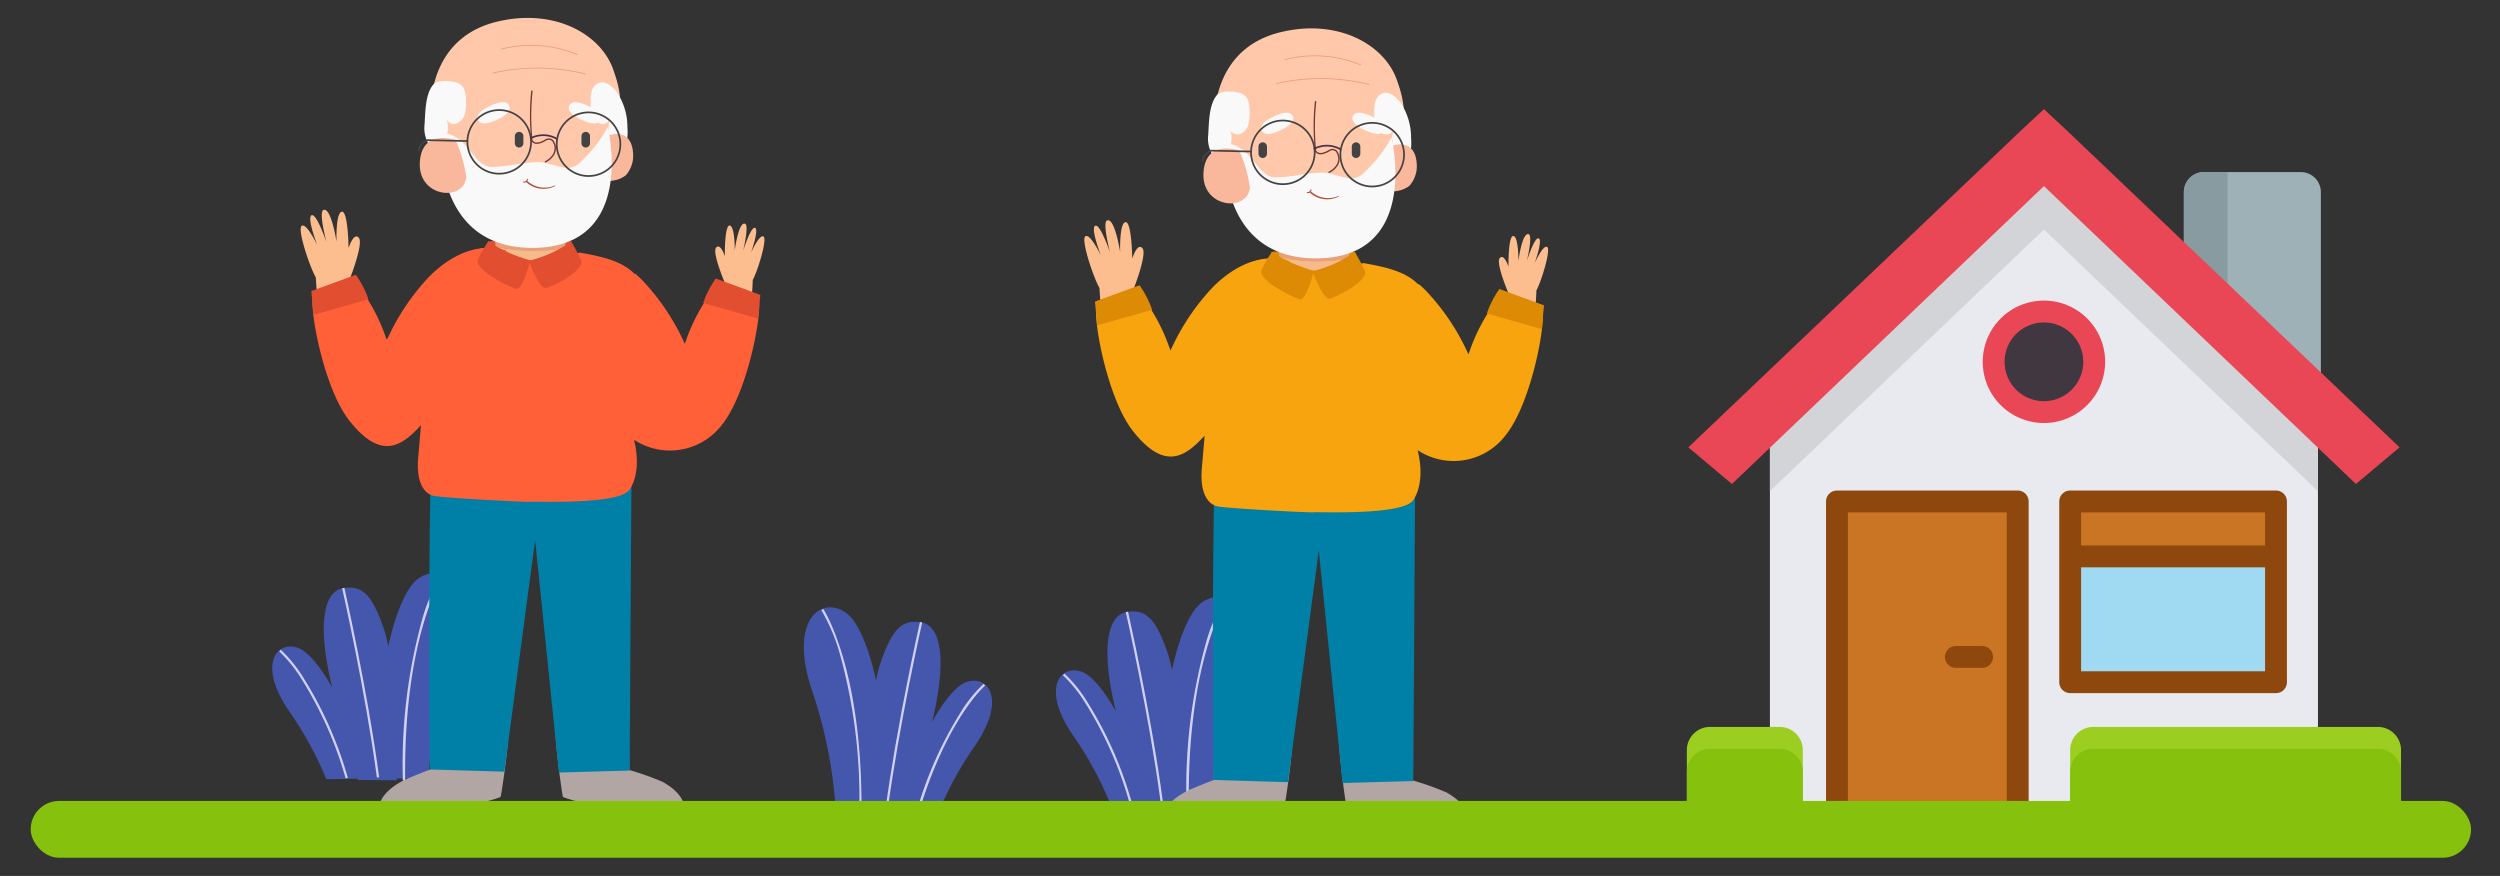 <svg id="Слой_1" data-name="Слой 1" xmlns="http://www.w3.org/2000/svg" viewBox="0 0 187.277 65.617"><rect x="0" y="0" width="187.277" height="65.617" fill="#333333" stroke="none"/><defs><style>.cls-1{fill:#4557ac;}.cls-2{fill:#d1d1fc;}.cls-3{fill:#fcbe8e;}.cls-4{fill:#ff6038;}.cls-5{fill:#e24e30;}.cls-6{fill:#b89383;}.cls-7{fill:#eaa078;}.cls-8{fill:#f6ba8b;}.cls-9{fill:#ffc8ab;}.cls-10{fill:#f9f9f9;}.cls-11{fill:#f9b89b;}.cls-12{fill:#763633;}.cls-13{fill:#434343;}.cls-14{fill:#45324b;}.cls-15{fill:#b1a6a4;}.cls-16{fill:#0080a7;}.cls-17{fill:#b35045;}.cls-18{fill:#e9eaef;}.cls-19{fill:#9eb1b7;}.cls-20{fill:#879ba0;}.cls-21{fill:#9cce21;}.cls-22{fill:#85c10d;}.cls-23{fill:#d2d4d8;}.cls-24{fill:#ea4756;}.cls-25{fill:#c97523;}.cls-26{fill:#a0d9f2;}.cls-27{fill:#8e480e;}.cls-28{fill:#413740;}.cls-29{fill:#f8a40e;}.cls-30{fill:#dd8a05;}</style></defs><path class="cls-1" d="M24.444,58.372a26.608,26.608,0,0,0-2.735-5.026c-2.409-3.45-1.073-5.354.577-4.825,1.509.485,4.079,4.849,5.084,9.795"/><path class="cls-2" d="M25.894,58.315a28.858,28.858,0,0,0-3.305-7.449,10.243,10.243,0,0,0-1.672-2.067l.108-.13a10.146,10.146,0,0,1,1.699,2.094,29.003,29.003,0,0,1,3.332,7.503Z"/><path class="cls-1" d="M32.093,58.346a34.748,34.748,0,0,1,1.771-9.127c1.79-5.252-.598-7.176-2.494-5.902-1.796,1.207-3.513,8.104-2.794,14.98"/><path class="cls-2" d="M30.181,58.481a40.551,40.551,0,0,1,1.38-11.832,13.959,13.959,0,0,1,1.482-3.592l.14.095c-.03.044-2.956,4.504-2.832,15.327Z"/><path class="cls-1" d="M29.721,58.454c-.012-2.395-.138-8.865-.915-11.198-.944-2.835-1.73-3.411-3.093-3.201s-2.153,2.487-.637,8.214c.771,2.913,1.368,4.947,1.74,6.159"/><path class="cls-2" d="M28.233,58.247c-.866-6.514-2.584-14.098-2.602-14.174l.165-.038c.017.076,1.737,7.668,2.604,14.189Z"/><path class="cls-1" d="M70.268,60.932a26.609,26.609,0,0,1,2.735-5.026c2.409-3.45,1.073-5.354-.577-4.825-1.509.485-4.079,4.849-5.084,9.795"/><path class="cls-2" d="M68.818,60.874l-.162-.049a29.003,29.003,0,0,1,3.332-7.503,10.142,10.142,0,0,1,1.699-2.094l.108.13C73.767,51.382,70.969,53.781,68.818,60.874Z"/><path class="cls-1" d="M62.619,60.906a34.748,34.748,0,0,0-1.771-9.127c-1.79-5.252.598-7.176,2.494-5.902,1.796,1.207,3.513,8.104,2.794,14.98"/><path class="cls-2" d="M64.531,61.041l-.169-.002a40.408,40.408,0,0,0-1.37-11.77,14.114,14.114,0,0,0-1.463-3.557l.14-.095C61.7,45.662,64.655,50.157,64.531,61.041Z"/><path class="cls-1" d="M64.991,61.014c.012-2.395.138-8.865.915-11.198.944-2.835,1.73-3.411,3.093-3.201s2.153,2.487.637,8.214c-.771,2.913-1.368,4.947-1.74,6.159"/><path class="cls-2" d="M66.479,60.807l-.168-.022c.867-6.522,2.587-14.113,2.604-14.189l.165.038C69.064,46.709,67.345,54.294,66.479,60.807Z"/><path class="cls-3" d="M53.692,22.207l.604-1.025s-.97-2.271-.65-2.637.65.64.65.64-.026-2.347.369-2.29.376,1.868.376,1.868.287-2.224.786-1.997c.289.145-.153,2.004-.153,2.004s.573-1.831.888-1.696-.31,1.869-.31,1.869.621-1.391.936-1.23-.419,2.555-.799,3.262a24.295,24.295,0,0,1-.615,4.69Z"/><path class="cls-4" d="M47.569,20.486q.267.229.539.5a17.032,17.032,0,0,1,3.193,4.78,13.841,13.841,0,0,1,2.236-4.208,16.161,16.161,0,0,1,3.336,1.168c.069,1.542-.978,6.792-2.763,9.058a4.896,4.896,0,0,1-7.436.477"/><path class="cls-5" d="M56.957,22.087l-.167,1.779-4.115-1.168a7.17,7.17,0,0,1,.945-1.835Z"/><path class="cls-3" d="M45.007,33.189l-.734-3.108C44.401,30.752,44.583,31.677,45.007,33.189Z"/><path class="cls-3" d="M22.609,16.91c.372-.202,1.156,1.445,1.156,1.445s-.798-2.057-.425-2.228,1.112,2.004,1.112,2.004-.582-2.212-.241-2.394c.59-.285.998,2.367.998,2.367s-.075-2.166.396-2.246.508,2.73.508,2.73.366-1.213.76-.784-.702,3.174-.702,3.174l2.804,4.508a53.323,53.323,0,0,0,3.098-4.356c2.795-3.527,5.836-2.357,5.836-2.357a9.663,9.663,0,0,0,.977.876,60.938,60.938,0,0,0-3.43,6.016l-.895-.684c-.784,1.67-3.931,7.84-6.996,6.331-3.535-1.741-3.906-10.522-3.906-10.522C23.185,19.955,22.237,17.112,22.609,16.91Z"/><path class="cls-5" d="M36.554,18.086a30.744,30.744,0,0,1,6.256,0v2.192H36.628S36.554,18.173,36.554,18.086Z"/><path class="cls-6" d="M43.438,19.002s-1.693-.232-3.576-.327a32.239,32.239,0,0,0-4.355.222s1.804,3.931,4.678,3.086A4.261,4.261,0,0,0,43.438,19.002Z"/><path class="cls-7" d="M37.686,16.054l.107,1.284a8.828,8.828,0,0,0,4.062.111l.024-1.836Z"/><path class="cls-7" d="M42.363,18.564l.015-.852a15.208,15.208,0,0,1-5.348-.111l.096.869A12.812,12.812,0,0,0,42.363,18.564Z"/><path class="cls-8" d="M37.126,18.469l.119,1.082s.342,3.751,2.441,3.751c2.352,0,2.66-3.751,2.66-3.751l.017-.987A12.812,12.812,0,0,1,37.126,18.469Z"/><path class="cls-9" d="M45.934,5.199c.489,1.391.701,2.212.468,5.405a6.42,6.42,0,0,1-5.983,6.098c-3.4.221-7.171-1.101-7.993-5.917-.693-4.058.442-8.091,4.769-9.151S45.005,2.558,45.934,5.199Z"/><path class="cls-10" d="M32.7,11.18a1.947,1.947,0,0,0,.751-2.231.624.624,0,0,0,.775.292,1.018,1.018,0,0,0,.579-.667,3.012,3.012,0,0,0,.096-.906,2.732,2.732,0,0,0-.085-.849.924.924,0,0,0-.55-.616c-.479-.157-1.491-.246-1.814.14-.61.728-.583,2.072-.652,3.019a2.308,2.308,0,0,0,1.292,2.325"/><path class="cls-10" d="M46.444,11.18a1.947,1.947,0,0,1-.751-2.231.624.624,0,0,1-.775.292,1.018,1.018,0,0,1-.578-.667,3.011,3.011,0,0,1-.096-.906,2.732,2.732,0,0,1,.085-.849.924.924,0,0,1,.55-.616c.479-.157.952.237,1.275.623a4.666,4.666,0,0,1,.846,2.69c.069.947-.064,1.824-.947,2.17"/><path class="cls-11" d="M43.841,12.717c-.078-.408.464-.618,1.423-2.173.08-.13.145-.24.192-.32a1.501,1.501,0,0,1,1.253-.095c.838.394.72,1.691.711,1.782a2.259,2.259,0,0,1-.533,1.213,2.044,2.044,0,0,1-.581.313C45.294,13.782,43.956,13.315,43.841,12.717Z"/><path class="cls-10" d="M33.018,9.973s-.738,8.595,6.856,8.595c7.896,0,5.658-9.051,5.658-9.051a10.14,10.14,0,0,1-1.981,2.559c-.991,1.099-2.129,0-3.416.071s-1.85.319-3.277.355S35.044,9.938,33.018,9.973Z"/><path class="cls-10" d="M35.887,9.106s-.522-.464.581-1.043,1.49-.452,1.669-.162c.163.264-.089.661-.715.974C36.671,9.25,36.171,9.372,35.887,9.106Z"/><path class="cls-10" d="M44.896,9.106s.522-.464-.581-1.043-1.49-.452-1.669-.162c-.163.264.089.661.715.974C44.112,9.25,44.612,9.372,44.896,9.106Z"/><path class="cls-11" d="M34.927,13.276a10.165,10.165,0,0,0-.795-2.782s-2.55-.927-2.683,1.689S34.74,15.133,34.927,13.276Z"/><path class="cls-12" d="M40.864,12.169a.052.052,0,0,1-.022-.1,1.417,1.417,0,0,0,.61-.572.893.893,0,0,0-.095-.929.37.37,0,0,0-.462-.028l-.027.016c-.645.375-.936.206-1.067-.001a17.589,17.589,0,0,1-.008-3.727.053.053,0,0,1,.056-.049.052.052,0,0,1,.049.056,17.542,17.542,0,0,0-.008,3.663c.154.245.466.234.926-.034l.032-.018a.472.472,0,0,1,.584.046.994.994,0,0,1,.116,1.05,1.498,1.498,0,0,1-.66.621A.052.052,0,0,1,40.864,12.169Z"/><path class="cls-13" d="M37.334,13.076a2.448,2.448,0,1,1,2.511-2.384A2.451,2.451,0,0,1,37.334,13.076Zm.124-4.765a2.318,2.318,0,1,0,2.257,2.378A2.321,2.321,0,0,0,37.458,8.311Z"/><path class="cls-13" d="M44.025,13.25a2.448,2.448,0,1,1,2.511-2.384A2.451,2.451,0,0,1,44.025,13.25Zm.124-4.765a2.318,2.318,0,1,0,2.257,2.378A2.321,2.321,0,0,0,44.149,8.485Z"/><path class="cls-14" d="M41.714,10.464a.065.065,0,0,1-.033-.01,1.994,1.994,0,0,0-1.885-.049.065.065,0,1,1-.063-.114,2.135,2.135,0,0,1,2.017.052.065.065,0,0,1-.036.12Z"/><path class="cls-13" d="M31.376,11.324l-.002-0a.065.065,0,0,1-.061-.069,1.031,1.031,0,0,1,.684-.817.065.065,0,0,1,.023-.004l2.997.067a.065.065,0,1,1-.003.13l-2.984-.067a.904.904,0,0,0-.587.698A.065.065,0,0,1,31.376,11.324Z"/><path class="cls-7" d="M43.845,5.575l-.008-.001a14.968,14.968,0,0,0-6.897-.072A.033.033,0,1,1,36.926,5.438a15.033,15.033,0,0,1,6.927.072.033.033,0,0,1-.008.065Z"/><path class="cls-7" d="M43.223,4.11l-.013-.003a8.967,8.967,0,0,0-5.647-.396A.033.033,0,1,1,37.547,3.648a9.035,9.035,0,0,1,5.689.399.033.033,0,0,1-.013.064Z"/><path class="cls-15" d="M42.162,59.694h0a56.886,56.886,0,0,1-.666-6.619,10.213,10.213,0,0,0,5.584-.125l.062,4.733a21.217,21.217,0,0,1,2.505.89c1.549.872,1.579,1.731,1.579,1.731a6.041,6.041,0,0,1-3.082.376c-4.299-.212-5.983-.986-5.983-.986Z"/><path class="cls-15" d="M37.509,59.694h0a59.001,59.001,0,0,0,.73-6.63,11.597,11.597,0,0,1-5.987-.197l-.027,4.779s-1.652.618-2.202.927c-1.549.872-1.579,1.731-1.579,1.731a6.041,6.041,0,0,0,3.082.376c4.299-.212,5.983-.986,5.983-.986Z"/><path class="cls-16" d="M37.781,57.808l2.305-17.345,1.785,17.407,5.294-.145.151-23.9-15.021-.135c-.179,7.174-.165,18.397-.098,23.952Z"/><path class="cls-4" d="M47.898,20.917c-.922-1.159-2.12-1.587-4.46-1.993,0,0-2.344.531-2.919.564H38.853a2.665,2.665,0,0,1-1.175-.173c.148-.345.231-.543.231-.543s-2.654-1.148-5.741,1.934a17.032,17.032,0,0,0-3.193,4.78,13.841,13.841,0,0,0-2.236-4.208A16.16,16.16,0,0,0,23.403,22.446c-.069,1.542.978,6.792,2.763,9.058,2.424,3.077,3.976,1.86,5.371.343-.066.764-.135,1.576-.21,2.444-.125,1.46.209,2.544,1.084,2.836.489.163,7.231.509,7.275.465.062-.062,7.021.297,7.531-1.007.006-.016.876-1.168.284-3.62a5.74,5.74,0,0,1-.08-.769"/><path class="cls-5" d="M39.724,19.499a10.792,10.792,0,0,1-3.15-1.413,10.319,10.319,0,0,0-.771,1.358c-.293.657,1.86,1.846,2.851,2.196C39.167,21.771,39.724,19.499,39.724,19.499Z"/><path class="cls-5" d="M39.612,19.527A8.864,8.864,0,0,0,42.786,18.086a15.651,15.651,0,0,1,.744,1.399c.296.657-1.605,1.748-2.604,2.099C40.408,21.716,39.612,19.527,39.612,19.527Z"/><path class="cls-5" d="M23.32,21.807l.167,1.779,4.115-1.168a7.17,7.17,0,0,0-.945-1.835Z"/><path class="cls-13" d="M43.878,11.05a.32.32,0,0,1-.32-.32v-.532a.32.32,0,1,1,.64,0v.532A.32.32,0,0,1,43.878,11.05Z"/><path class="cls-13" d="M38.887,11.05a.32.32,0,0,1-.32-.32v-.532a.32.32,0,1,1,.64,0v.532A.32.32,0,0,1,38.887,11.05Z"/><path class="cls-17" d="M41.569,13.946a1.913,1.913,0,0,1-2.168-.321c-.053-.057.061-.112.108-.061a1.924,1.924,0,0,0,2.053.331c.036-.014.03.038.008.052Z"/><path class="cls-17" d="M39.516,13.381c.061.063-.002.176-.052.223a.264.264,0,0,1-.24.077c-.027-.01-.057-.043-.027-.07.024-.021.082-.003.113-.009.113-.024.146-.117.181-.213.004-.011.016-.017.025-.008Z"/><polygon class="cls-18" points="173.64 29.718 173.64 61.01 132.586 61.01 132.586 29.718 153.229 9.693 173.64 29.718"/><path class="cls-19" d="M173.858,14.394v14.05l-6.988-6.655L163.595,18.669V14.394a1.504,1.504,0,0,1,1.504-1.504H172.354A1.504,1.504,0,0,1,173.858,14.394Z"/><path class="cls-20" d="M166.87,12.889v8.9l-3.276-3.119V14.394a1.504,1.504,0,0,1,1.504-1.504h1.771Z"/><path class="cls-21" d="M179.863,56.191v4.819h-24.785V56.191a1.738,1.738,0,0,1,1.738-1.737h21.308A1.738,1.738,0,0,1,179.863,56.191Z"/><path class="cls-21" d="M135.051,56.191v4.819h-8.688V56.191a1.737,1.737,0,0,1,1.737-1.737h5.212A1.737,1.737,0,0,1,135.051,56.191Z"/><path class="cls-22" d="M179.863,57.829v3.182h-24.785V57.829a1.738,1.738,0,0,1,1.738-1.737h21.308A1.737,1.737,0,0,1,179.863,57.829Z"/><path class="cls-22" d="M135.051,57.829v3.182h-8.688V57.829a1.737,1.737,0,0,1,1.737-1.737h5.212A1.737,1.737,0,0,1,135.051,57.829Z"/><polygon class="cls-23" points="173.64 30.946 173.64 36.795 153.113 17.197 132.586 36.795 132.586 30.946 151.483 12.949 153.113 11.435 154.742 12.949 173.64 30.946"/><polygon class="cls-24" points="153.113 13.942 129.742 36.255 126.474 33.512 151.483 9.694 153.113 8.18 154.742 9.694 179.752 33.512 176.484 36.255 153.113 13.942"/><rect class="cls-25" x="137.609" y="37.565" width="13.539" height="23.445"/><rect class="cls-26" x="155.079" y="37.565" width="15.418" height="13.539"/><rect class="cls-25" x="155.079" y="37.565" width="15.418" height="4.114"/><path class="cls-27" d="M148.48,50.032h-1.965a.819.819,0,0,1,0-1.638h1.965a.819.819,0,1,1,0,1.638Z"/><circle class="cls-28" cx="153.113" cy="27.104" r="3.767"/><path class="cls-27" d="M151.148,36.746h-13.539a.819.819,0,0,0-.819.819V61.011h1.638V38.384h11.901V61.01h1.638V37.565A.818.818,0,0,0,151.148,36.746Z"/><path class="cls-27" d="M170.496,36.746H155.079a.819.819,0,0,0-.819.819V51.104a.819.819,0,0,0,.819.819h15.418a.819.819,0,0,0,.819-.819v-13.539A.819.819,0,0,0,170.496,36.746Zm-.819,1.638v2.476H155.897V38.384ZM155.897,50.285v-7.787h13.78v7.787Z"/><path class="cls-24" d="M153.113,31.689a4.586,4.586,0,1,1,4.586-4.586A4.591,4.591,0,0,1,153.113,31.689Zm0-7.533a2.948,2.948,0,1,0,2.948,2.948A2.951,2.951,0,0,0,153.113,24.156Z"/><path class="cls-1" d="M83.149,60.157a26.608,26.608,0,0,0-2.735-5.026c-2.409-3.45-1.073-5.354.577-4.825,1.509.485,4.079,4.849,5.084,9.795"/><path class="cls-2" d="M84.599,60.099a28.858,28.858,0,0,0-3.305-7.449,10.242,10.242,0,0,0-1.672-2.067l.108-.13a10.146,10.146,0,0,1,1.699,2.094,29.003,29.003,0,0,1,3.332,7.503Z"/><path class="cls-1" d="M90.797,60.131a34.748,34.748,0,0,1,1.771-9.127c1.79-5.252-.598-7.176-2.494-5.902-1.796,1.207-3.513,8.104-2.794,14.98"/><path class="cls-2" d="M88.885,60.266a40.551,40.551,0,0,1,1.38-11.832,13.959,13.959,0,0,1,1.482-3.592l.14.095c-.03.044-2.956,4.504-2.832,15.327Z"/><path class="cls-1" d="M88.426,60.239c-.012-2.395-.138-8.865-.915-11.198-.944-2.835-1.73-3.411-3.093-3.201s-2.153,2.487-.637,8.214c.771,2.913,1.368,4.947,1.74,6.159"/><path class="cls-2" d="M86.937,60.032c-.866-6.514-2.584-14.098-2.602-14.174l.165-.038c.017.076,1.737,7.668,2.604,14.189Z"/><path class="cls-3" d="M112.396,22.992l.604-1.025s-.97-2.271-.65-2.637.65.64.65.64-.026-2.347.369-2.29.376,1.868.376,1.868.287-2.224.786-1.997c.289.145-.153,2.004-.153,2.004s.573-1.831.888-1.696-.31,1.869-.31,1.869.621-1.391.936-1.23-.419,2.555-.799,3.262a24.295,24.295,0,0,1-.615,4.69Z"/><path class="cls-29" d="M106.273,21.271q.267.229.539.5a17.032,17.032,0,0,1,3.193,4.78,13.841,13.841,0,0,1,2.236-4.208,16.161,16.161,0,0,1,3.336,1.168c.069,1.542-.978,6.792-2.763,9.058a4.896,4.896,0,0,1-7.436.477"/><path class="cls-30" d="M115.661,22.872l-.167,1.779-4.115-1.168a7.17,7.17,0,0,1,.945-1.835Z"/><path class="cls-3" d="M103.712,33.974l-.734-3.108C103.105,31.537,103.287,32.462,103.712,33.974Z"/><path class="cls-3" d="M81.314,17.694C81.686,17.492,82.469,19.139,82.469,19.139s-.798-2.057-.425-2.228,1.112,2.004,1.112,2.004-.582-2.212-.241-2.394c.59-.285.998,2.367.998,2.367s-.075-2.166.396-2.246.508,2.73.508,2.73.366-1.213.76-.784-.702,3.174-.702,3.174l2.804,4.508a53.323,53.323,0,0,0,3.098-4.356c2.795-3.527,5.836-2.357,5.836-2.357a9.663,9.663,0,0,0,.977.876,60.94,60.94,0,0,0-3.43,6.016l-.895-.684c-.784,1.67-3.931,7.84-6.996,6.331-3.535-1.741-3.906-10.522-3.906-10.522C81.889,20.74,80.941,17.897,81.314,17.694Z"/><path class="cls-30" d="M95.258,18.871a30.744,30.744,0,0,1,6.256,0v2.192H95.332S95.258,18.958,95.258,18.871Z"/><path class="cls-6" d="M102.142,19.787s-1.693-.232-3.576-.327a32.239,32.239,0,0,0-4.355.222s1.804,3.931,4.678,3.086A4.261,4.261,0,0,0,102.142,19.787Z"/><path class="cls-7" d="M96.39,16.839l.107,1.284a8.828,8.828,0,0,0,4.062.111l.024-1.836Z"/><path class="cls-7" d="M101.067,19.349l.015-.852a15.208,15.208,0,0,1-5.348-.111l.096.869A12.812,12.812,0,0,0,101.067,19.349Z"/><path class="cls-8" d="M95.83,19.254l.119,1.082s.342,3.751,2.441,3.751c2.352,0,2.66-3.751,2.66-3.751l.017-.987A12.812,12.812,0,0,1,95.83,19.254Z"/><path class="cls-9" d="M104.638,5.984c.489,1.391.701,2.212.468,5.405a6.42,6.42,0,0,1-5.983,6.098c-3.4.221-7.171-1.101-7.993-5.917-.693-4.058.442-8.091,4.769-9.151S103.709,3.343,104.638,5.984Z"/><path class="cls-10" d="M91.404,11.965A1.947,1.947,0,0,0,92.155,9.734a.624.624,0,0,0,.775.292,1.018,1.018,0,0,0,.579-.667,3.012,3.012,0,0,0,.096-.906,2.732,2.732,0,0,0-.085-.849.924.924,0,0,0-.55-.616c-.479-.157-1.491-.246-1.814.14-.61.728-.583,2.072-.652,3.019a2.308,2.308,0,0,0,1.292,2.325"/><path class="cls-10" d="M105.148,11.965a1.947,1.947,0,0,1-.751-2.231.624.624,0,0,1-.775.292,1.018,1.018,0,0,1-.578-.667,3.011,3.011,0,0,1-.096-.906,2.732,2.732,0,0,1,.085-.849.924.924,0,0,1,.55-.616c.479-.157.952.237,1.275.623a4.666,4.666,0,0,1,.846,2.69c.069.947-.064,1.824-.947,2.17"/><path class="cls-11" d="M102.545,13.502c-.078-.408.464-.618,1.423-2.173.08-.13.145-.24.192-.32a1.501,1.501,0,0,1,1.253-.095c.838.394.72,1.691.711,1.782a2.259,2.259,0,0,1-.533,1.213,2.044,2.044,0,0,1-.581.313C103.998,14.567,102.66,14.1,102.545,13.502Z"/><path class="cls-10" d="M91.723,10.758s-.738,8.595,6.856,8.595c7.896,0,5.658-9.051,5.658-9.051A10.14,10.14,0,0,1,102.256,12.861c-.991,1.099-2.129,0-3.416.071s-1.85.319-3.277.355S93.749,10.723,91.723,10.758Z"/><path class="cls-10" d="M94.592,9.891s-.522-.464.581-1.043,1.49-.452,1.669-.162c.163.264-.089.661-.715.974C95.375,10.035,94.875,10.157,94.592,9.891Z"/><path class="cls-10" d="M103.6,9.891s.522-.464-.581-1.043-1.49-.452-1.669-.162c-.163.264.089.661.715.974C102.816,10.035,103.317,10.157,103.6,9.891Z"/><path class="cls-11" d="M93.631,14.061a10.165,10.165,0,0,0-.795-2.782s-2.55-.927-2.683,1.689S93.444,15.918,93.631,14.061Z"/><path class="cls-12" d="M99.569,12.954a.052.052,0,0,1-.022-.1,1.417,1.417,0,0,0,.61-.572.893.893,0,0,0-.095-.929.37.37,0,0,0-.462-.028l-.027.016c-.645.375-.936.206-1.067-.001a17.589,17.589,0,0,1-.008-3.727.053.053,0,0,1,.056-.049.052.052,0,0,1,.049.056,17.542,17.542,0,0,0-.008,3.663c.154.245.466.234.926-.034l.032-.018a.472.472,0,0,1,.584.046.994.994,0,0,1,.116,1.05,1.498,1.498,0,0,1-.66.621A.052.052,0,0,1,99.569,12.954Z"/><path class="cls-13" d="M96.038,13.861a2.448,2.448,0,1,1,2.511-2.384A2.451,2.451,0,0,1,96.038,13.861Zm.124-4.765a2.318,2.318,0,1,0,2.257,2.378A2.321,2.321,0,0,0,96.162,9.096Z"/><path class="cls-13" d="M102.73,14.035a2.448,2.448,0,1,1,2.511-2.384A2.451,2.451,0,0,1,102.73,14.035Zm.124-4.765a2.318,2.318,0,1,0,2.257,2.378A2.321,2.321,0,0,0,102.853,9.27Z"/><path class="cls-14" d="M100.418,11.249a.065.065,0,0,1-.033-.01,1.994,1.994,0,0,0-1.885-.049.065.065,0,1,1-.063-.114,2.135,2.135,0,0,1,2.017.052.065.065,0,0,1-.036.12Z"/><path class="cls-13" d="M90.08,12.109l-.002-0a.065.065,0,0,1-.061-.069,1.031,1.031,0,0,1,.684-.817.065.065,0,0,1,.023-.004l2.997.067a.065.065,0,1,1-.003.13l-2.984-.067a.904.904,0,0,0-.587.698A.065.065,0,0,1,90.08,12.109Z"/><path class="cls-7" d="M102.55,6.36l-.008-.001a14.968,14.968,0,0,0-6.897-.072.033.033,0,1,1-.015-.064,15.033,15.033,0,0,1,6.927.072.033.033,0,0,1-.008.065Z"/><path class="cls-7" d="M101.927,4.895l-.013-.003a8.967,8.967,0,0,0-5.647-.396.033.033,0,1,1-.017-.064,9.035,9.035,0,0,1,5.689.399.033.033,0,0,1-.013.064Z"/><path class="cls-15" d="M100.867,60.479h0a56.886,56.886,0,0,1-.666-6.619,10.213,10.213,0,0,0,5.584-.125l.062,4.733a21.217,21.217,0,0,1,2.505.89c1.549.872,1.579,1.731,1.579,1.731a6.04,6.04,0,0,1-3.082.376c-4.299-.212-5.983-.986-5.983-.986Z"/><path class="cls-15" d="M96.213,60.479h0a59.001,59.001,0,0,0,.73-6.63,11.597,11.597,0,0,1-5.987-.197l-.027,4.779s-1.652.618-2.202.927c-1.549.872-1.579,1.731-1.579,1.731a6.04,6.04,0,0,0,3.082.376c4.299-.212,5.983-.986,5.983-.986Z"/><path class="cls-16" d="M96.485,58.593l2.305-17.345,1.785,17.407,5.294-.145.151-23.9-15.021-.135c-.179,7.174-.165,18.397-.098,23.952Z"/><path class="cls-29" d="M106.602,21.702c-.922-1.159-2.12-1.587-4.46-1.993,0,0-2.344.531-2.919.564H97.557a2.665,2.665,0,0,1-1.175-.173c.148-.345.231-.543.231-.543S93.96,18.41,90.872,21.492a17.032,17.032,0,0,0-3.193,4.78,13.841,13.841,0,0,0-2.236-4.208,16.16,16.16,0,0,0-3.336,1.168c-.069,1.542.978,6.792,2.763,9.058,2.424,3.077,3.976,1.86,5.371.343-.066.764-.135,1.576-.21,2.444-.125,1.46.209,2.544,1.084,2.836.489.163,7.231.509,7.275.465.062-.062,7.021.297,7.531-1.007.006-.016.876-1.168.284-3.62a5.74,5.74,0,0,1-.08-.769"/><path class="cls-30" d="M98.428,20.284A10.792,10.792,0,0,1,95.278,18.871a10.319,10.319,0,0,0-.771,1.358c-.293.657,1.86,1.846,2.851,2.196C97.871,22.556,98.428,20.284,98.428,20.284Z"/><path class="cls-30" d="M98.317,20.312a8.864,8.864,0,0,0,3.174-1.441,15.651,15.651,0,0,1,.744,1.399c.296.657-1.605,1.748-2.604,2.099C99.112,22.501,98.317,20.312,98.317,20.312Z"/><path class="cls-30" d="M82.024,22.592l.167,1.779,4.115-1.168a7.17,7.17,0,0,0-.945-1.835Z"/><path class="cls-13" d="M101.583,11.835a.32.32,0,0,1-.32-.32v-.532a.32.32,0,0,1,.64,0v.532A.32.32,0,0,1,101.583,11.835Z"/><path class="cls-13" d="M94.591,11.835a.32.32,0,0,1-.32-.32v-.532a.32.32,0,0,1,.64,0v.532A.32.32,0,0,1,94.591,11.835Z"/><path class="cls-17" d="M100.273,14.731a1.913,1.913,0,0,1-2.168-.321c-.053-.057.061-.112.108-.061a1.924,1.924,0,0,0,2.053.331c.036-.014.03.038.008.051Z"/><path class="cls-17" d="M98.22,14.166c.061.063-.002.176-.052.223a.264.264,0,0,1-.24.077c-.027-.01-.057-.043-.027-.07.024-.021.082-.003.113-.009.113-.024.146-.117.181-.213.004-.011.016-.017.025-.008Z"/><rect class="cls-22" x="2.298" y="59.999" width="182.809" height="4.257" rx="2.129"/></svg>